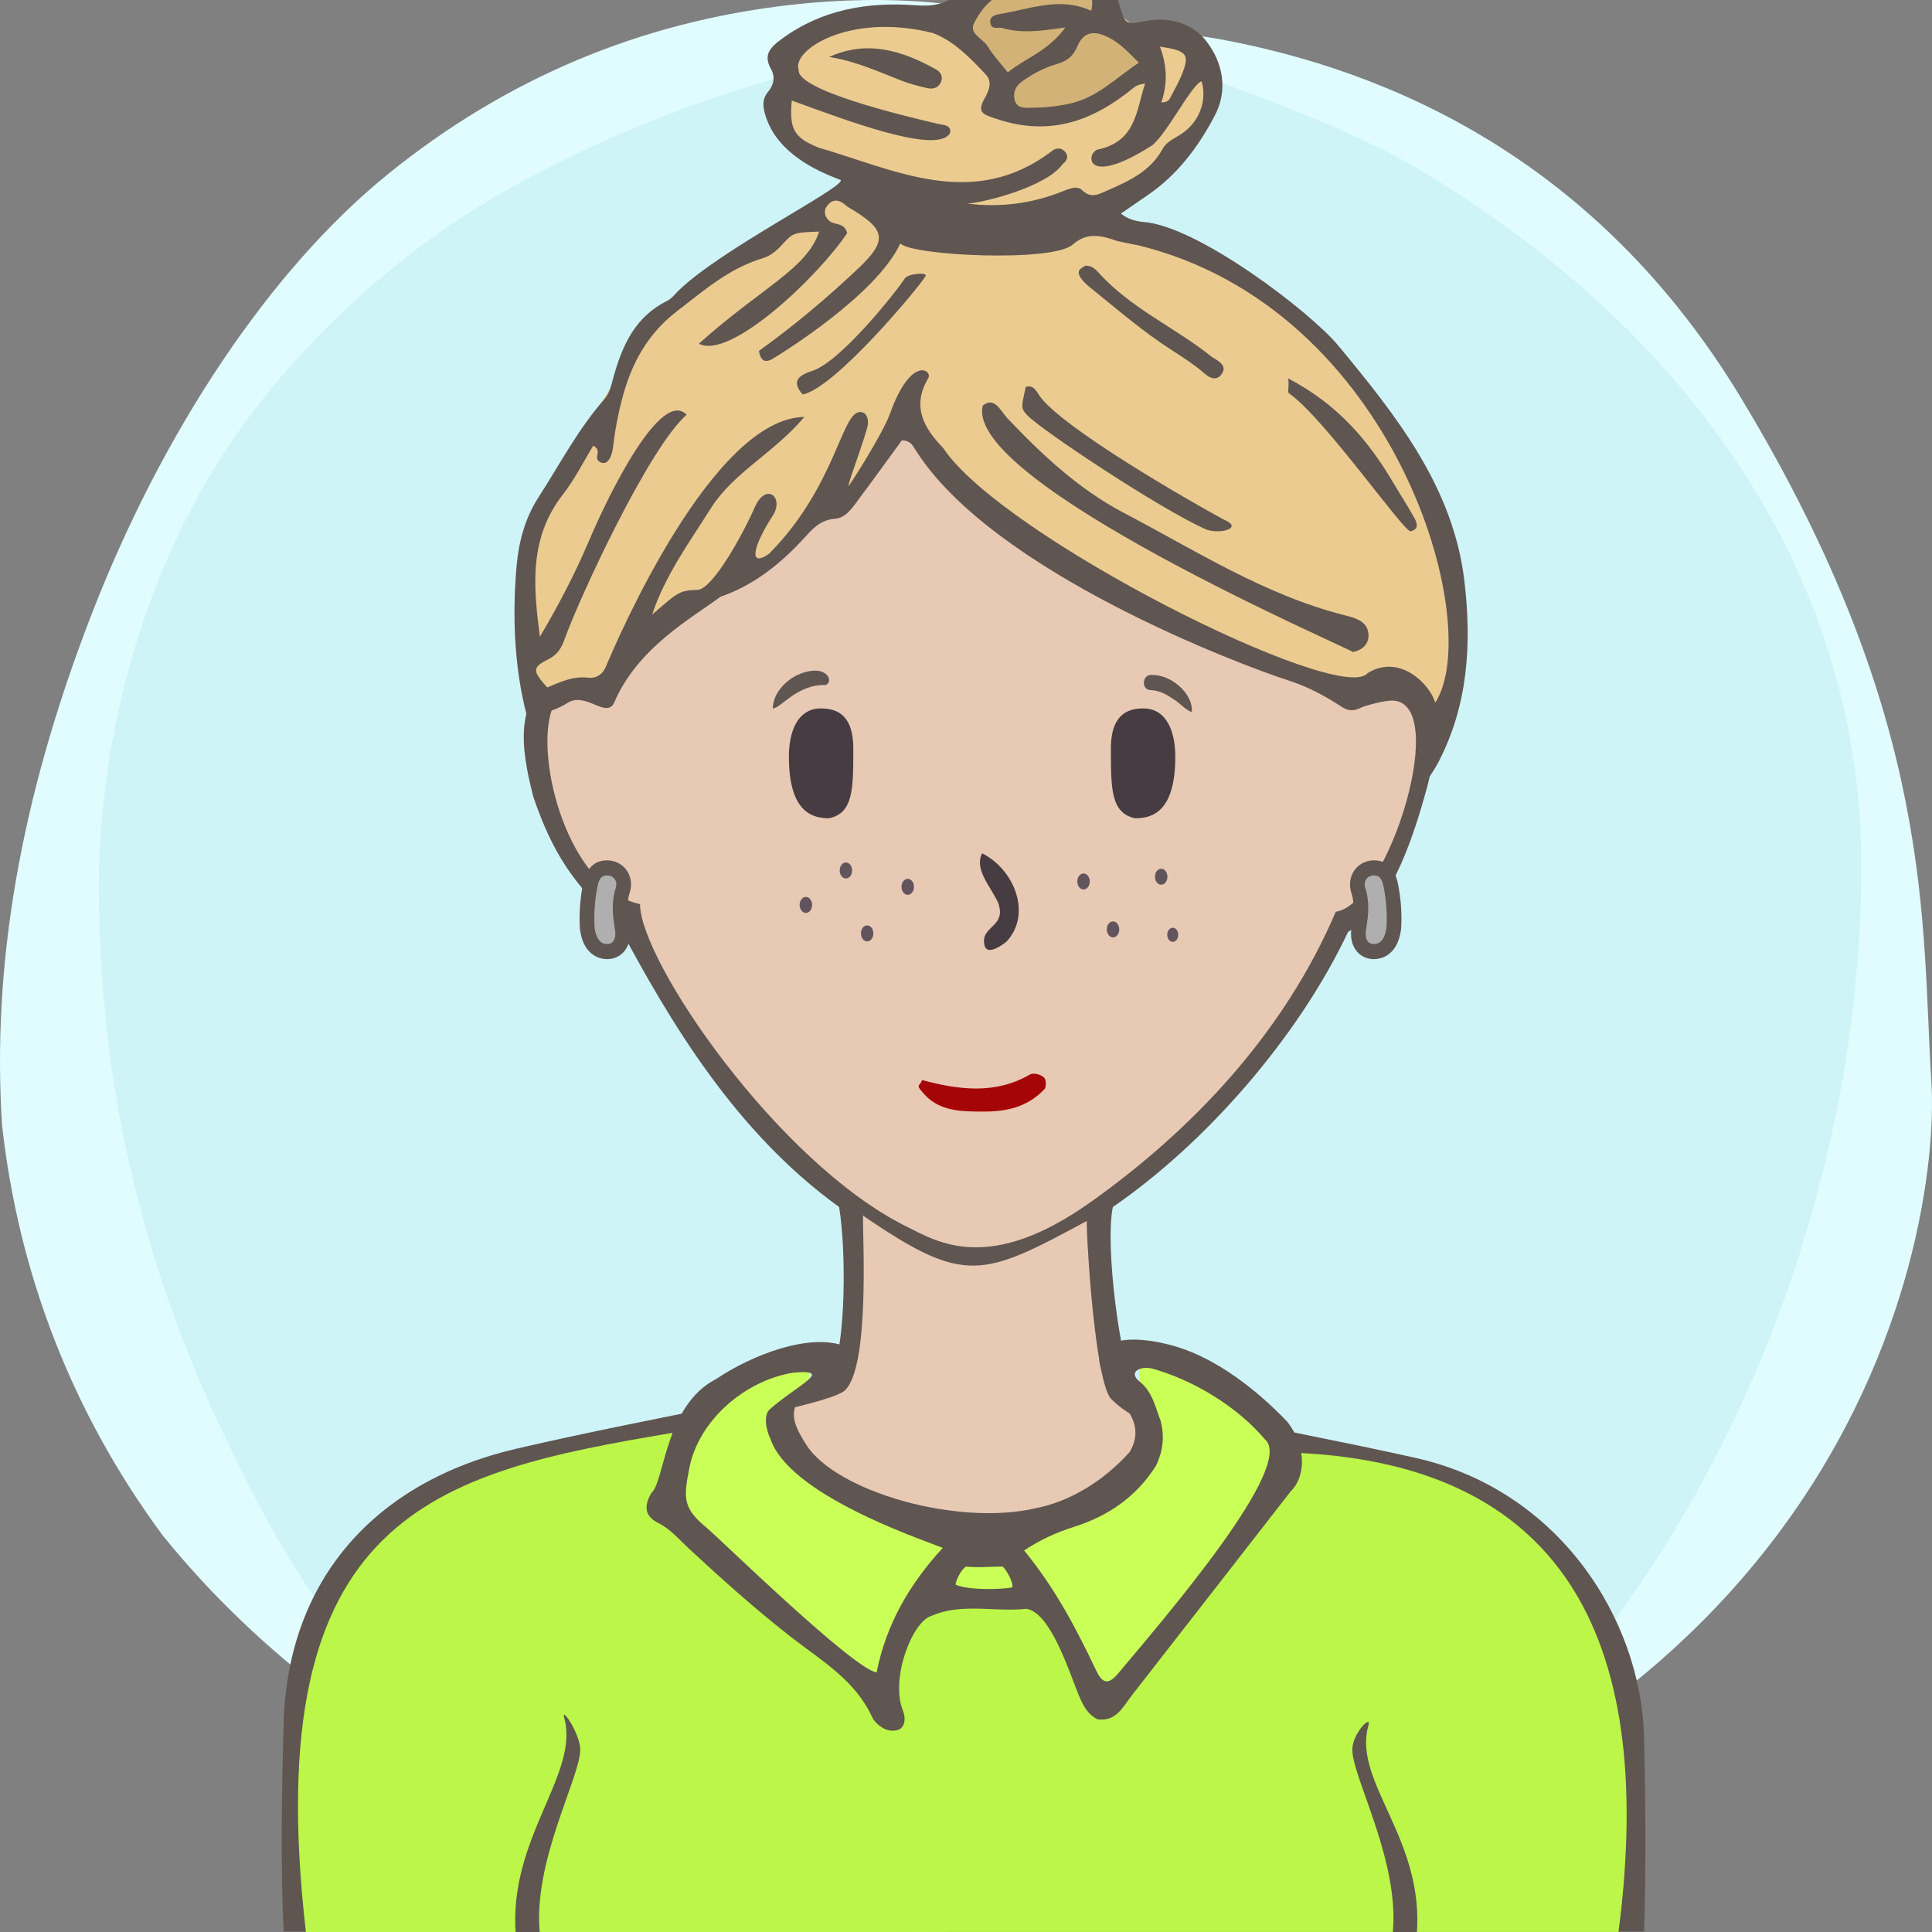 <?xml version="1.0" encoding="UTF-8"?>
<svg width="240px" height="240px" viewBox="0 0 240 240" version="1.1" xmlns="http://www.w3.org/2000/svg" xmlns:xlink="http://www.w3.org/1999/xlink">
  <rect x="0" y="0" width="240" height="240" fill="#808080" stroke="none"/>
  <title>Beste Freundin gesucht</title>
  <desc>Profilbild</desc>
  <g id="beste-freundin-gesucht" stroke="none" stroke-width="1" fill="none" fill-rule="evenodd">
    <g fill="none" fill-rule="evenodd">
        <path fill="#E0FCFF" d="M239.919,134.308 C241.162,153.816 229.215,227.784 119.966,239.778 C107.376,240.801 91.116,238.421 73.512,229.716 L70.166,227.784 C48.166,217.709 32.063,205.38 20.226,190.756 C9.026,175.619 2.295,158.277 0.25,139.719 C-0.993,120.21 2.363,99.697 11.237,76.672 C20.11,53.648 33.526,33.512 48.192,21.632 C62.859,9.752 79.517,2.745 98.132,0.616 C110.542,-0.803 121.903,0.229 132.215,3.714 C141.256,3.779 147.637,4.153 151.36,4.836 C172.633,8.738 198.376,19.798 216.309,49.488 C240.53,89.588 238.676,114.799 239.919,134.308 Z"/>
        <path fill="#CEF4F8" d="M131.682,3.697 C153.137,10.258 168.153,16.128 176.728,21.308 C212.772,43.078 231.222,74.142 231.222,107.547 C231.222,140.935 219.745,176.053 199.239,203.013 C194.35,209.441 186.113,217.023 174.529,225.761 C152.192,235.106 134.015,239.778 120,239.778 C105.985,239.778 88.75,235.544 68.294,227.074 C60.428,221.353 55.199,217.218 52.607,214.671 C39.783,202.071 33.301,189.66 27.998,178.611 C17.633,157.012 12.278,134.629 12.278,109.879 C12.278,96.555 15.529,77.178 25.631,59.817 C34.294,44.927 48.652,31.63 62.877,23.647 C83.417,12.12 106.352,5.47 131.682,3.697 Z"/>
    </g>
    <!-- Hair --><!-- Head --><!-- Gesicht normal Sommersprossen --><path d="M204.239,215.941 C203.891,200.941 193.503,185.068 175.905,181.12 C158.308,177.171 142.239,174.941 140.711,171.961 C139.183,168.98 137.239,154.941 138.239,149.941 C149.731,142.039 161.239,128.941 167.466,115.759 C172.494,112.941 175.264,105.123 177.239,97.941 C179.215,90.759 178.06,83.439 172.494,83.439 L170.239,83.439 C170.239,83.439 169.035,73.328 167.239,67.941 C157.239,42.941 134.606,34.061 111.622,37.832 C98.694,40.346 77.146,52.555 73.017,75.72 C72.657,78.413 72.298,84.337 72.298,84.337 C72.298,84.337 69.964,83.8 68.887,84.337 C63.239,86.941 65.239,94.941 66.239,98.941 C68.574,105.82 71.239,109.941 76.787,114.862 C83.239,126.941 91.311,140.604 104.239,149.941 C105.239,155.941 105.049,169.903 102.644,171.422 C100.239,172.941 81.859,175.863 64.239,179.941 C46.62,184.019 35.778,196.163 35.239,213.941 C34.701,231.719 35.239,239.941 35.239,239.941 L201.239,239.941 L204.239,239.941 C204.239,239.941 204.588,230.941 204.239,215.941 Z" fill="#5F5551"></path><path d="M178,184.678 C147,176.356 143,178.678 138.056,173.804 C136.106,171.881 135,154.91 135,151.678 C122,158.678 119.866,159.678 107.197,151 C107.197,154.412 108,169.678 105,172.678 C102,175.678 57,181.322 48,191 C40.647,198.907 38,207.406 38,217.678 C38,220.336 38,239.678 38,239.678 L169.291,239.792 L201,239.819 C201,239.819 209,193 178,184.678 Z" fill="#e8c9b4"></path><path d="M79.505,112.314 C70.505,110.386 66.505,94.314 68.505,88.314 C69.505,85.607 75.616,87.582 75.616,87.582 C75.616,87.582 75.725,70.427 83.505,60.314 C93.505,47.314 108.108,40 122.841,40 C134.505,40 141.654,43.413 150.505,49.314 C168.505,61.314 168.809,87.942 168.809,87.942 C168.809,87.942 171.148,87.176 172.58,87.044 C180.505,86.314 172.58,112.314 165.936,113.261 C159.505,128.314 148.169,140.314 135.505,149.314 C122.841,158.314 116.505,154.314 112.505,152.314 C96.505,144.314 79.505,119.314 79.505,112.314 Z" fill="#e8c9b4"></path><path d="M67.087,240.446 C66.087,231.446 72.087,220.943 72.087,217.446 C72.087,215.446 69.667,211.976 70.087,213.446 C72.087,220.446 63.087,228.446 64.087,240.446 L67.087,240.446 Z" fill="#5F5551"></path><path d="M171.078,240.446 C170.078,231.446 176.078,220.943 176.078,217.446 C176.078,215.446 173.658,212.976 174.078,214.446 C176.078,221.446 167.078,228.446 168.078,240.446 L171.078,240.446 Z" fill="#5F5551" transform="translate(172.039, 227.223) scale(-1, 1) translate(-172.039, -227.223) "></path><path d="M141,101.648 C138,101 138,98 138,93 C138,90 139,88 142,88 C145,88 146,91 146,94 C146,101 143,101.648 141,101.648 Z" fill="#463C42"></path><path d="M101,101.648 C98,101 98,98 98,93 C98,90 99,88 102,88 C105,88 106,91 106,94 C106,101 103,101.648 101,101.648 Z" fill="#463C42" transform="translate(102, 94.824) scale(-1, 1) translate(-102, -94.824) "></path><path d="M128.004,133.448 C128.363,133.267 129.261,133.448 129.62,133.807 C129.98,133.985 129.98,134.883 129.8,135.244 C127.645,137.576 124.944,138.084 122.222,138.084 C119.5,138.084 116.512,138.115 114.537,135.603 C113.687,134.698 114.358,134.883 114.537,134.165 C119.206,135.422 123.695,135.96 128.004,133.448 Z" fill="#A50507"></path><path d="M125,117 C124.252,117.573 122.234,119 122.234,116.888 C122.234,115 125,115 124,112.162 C123,110 121,108 122,106 C126,108 128.252,113.573 125,117 Z" fill="#463C42"></path><path d="M100.973,83.32 C101.71,83.254 102.321,83.442 102.719,83.848 C103.146,84.288 103.098,84.947 102.499,85.101 C99,85 96.984,88.001 96,88 C96.014,85.769 98.38,83.547 100.973,83.32 Z" fill="#5F5551"></path><path d="M142.774,85.917 C141.701,85.858 141.721,84.008 142.907,84.035 C145.299,83.758 148.242,85.917 148.242,88.175 C147.625,88.098 146.613,87.211 146.076,86.92 C144.803,86.229 144.124,85.876 142.774,85.917 Z" fill="#5F5551" transform="translate(145.117, 86.093) rotate(5) translate(-145.117, -86.093) "></path><g><path d="M100.881,112.412 C100.881,112.96 100.534,113.406 100.106,113.406 C99.681,113.406 99.333,112.96 99.333,112.412 C99.333,111.865 99.681,111.418 100.106,111.418 C100.534,111.418 100.881,111.865 100.881,112.412" fill="#61545D"></path><path d="M146.365,116.122 C146.365,116.605 146.061,117 145.683,117 C145.304,117 145,116.605 145,116.122 C145,115.638 145.304,115.244 145.683,115.244 C146.061,115.244 146.365,115.638 146.365,116.122" fill="#61545D"></path><path d="M108.495,115.948 C108.495,116.495 108.151,116.942 107.723,116.942 C107.294,116.942 106.95,116.495 106.95,115.948 C106.95,115.4 107.294,114.954 107.723,114.954 C108.151,114.954 108.495,115.4 108.495,115.948" fill="#61545D"></path><path d="M135.374,109.5 C135.374,110.047 135.029,110.494 134.602,110.494 C134.173,110.494 133.829,110.047 133.829,109.5 C133.829,108.952 134.173,108.506 134.602,108.506 C135.029,108.506 135.374,108.952 135.374,109.5" fill="#61545D"></path><path d="M105.084,109.127 C104.656,109.127 104.311,108.681 104.311,108.133 C104.311,107.586 104.656,107.139 105.084,107.139 C105.511,107.139 105.857,107.586 105.857,108.133 C105.857,108.681 105.511,109.127 105.084,109.127 Z" fill="#61545D"></path><path d="M145.021,108.909 C145.021,109.46 144.675,109.903 144.246,109.903 C143.819,109.903 143.475,109.46 143.475,108.909 C143.475,108.363 143.819,107.915 144.246,107.915 C144.675,107.915 145.021,108.363 145.021,108.909" fill="#61545D"></path><path d="M139.038,115.452 C139.038,116 138.692,116.448 138.266,116.448 C137.838,116.448 137.49,116 137.49,115.452 C137.49,114.906 137.838,114.458 138.266,114.458 C138.692,114.458 139.038,114.906 139.038,115.452" fill="#61545D"></path><path d="M113.535,110.164 C113.535,110.712 113.189,111.158 112.762,111.158 C112.334,111.158 111.989,110.712 111.989,110.164 C111.989,109.616 112.334,109.17 112.762,109.17 C113.189,109.17 113.535,109.616 113.535,110.164" fill="#61545D"></path></g><!-- Outfit --><g><path d="M83.482,178 C54.205,182.941 32,188 38,240 L201.054,239.993 C205.998,201.998 192.871,182.167 161.673,180.502 C133.074,198.353 107.01,197.519 83.482,178 Z" fill="#bbf648"></path><path d="M67.078,240.353 C66.078,231.353 72.078,220.85 72.078,217.353 C72.078,215.353 69.658,211.883 70.078,213.353 C72.078,220.353 63.078,228.353 64.078,240.353 L67.078,240.353 Z" fill="#5F5551"></path><path d="M171.069,240.353 C170.069,231.353 176.069,220.85 176.069,217.353 C176.069,215.353 173.649,212.883 174.069,214.353 C176.069,221.353 167.069,228.353 168.069,240.353 L171.069,240.353 Z" fill="#5F5551" transform="translate(172.03, 227.13) scale(-1, 1) translate(-172.03, -227.13) "></path><path d="M83.963,187.313 C88.662,193.199 109.574,211 109.574,211 C109.574,211 110.419,199.375 114.478,198.876 C114.579,198.863 114.684,198.849 114.793,198.834 C119.965,199.365 130.332,194.951 136.479,209.808 C137.596,212.509 159.773,183.178 159.705,179.885 C159.637,176.591 142.132,167.201 141.587,169.304 C141.042,171.406 143.153,178.343 140.089,183.038 C137.023,187.733 123.878,192.218 121.085,191.798 C118.292,191.377 89.734,181.981 100.534,171.217 C101.624,161.826 79.263,181.427 83.963,187.313 Z" fill="#caff57"></path><path d="M124.542,194.607 C122.573,194.607 121.85,194.767 120.011,194.607 C119.475,194.849 118.694,196.351 118.716,196.854 C120.412,197.597 124.399,197.433 125.722,197.205 C125.993,196.79 125.077,195.031 124.542,194.607 Z M85.626,182.386 C84.868,186.242 84.858,187.381 87.893,189.882 C89.349,191.083 106.033,207.384 108.899,207.751 C110.082,201.771 112.978,196.777 117.117,192.282 C113.693,190.96 97.943,185.557 95.704,178.722 C95.222,177.786 94.732,175.713 95.704,175 C99.08,172.045 103.686,170.074 98.573,170.516 C92.774,171.413 86.835,176.238 85.626,182.386 Z M143.223,170.035 C141.749,169.62 140.004,170.394 141.613,171.665 C143.223,172.937 143.617,175.15 144.144,176.388 C144.699,178.363 144.479,180.258 143.598,182.086 C141.147,185.951 137.653,188.33 133.445,189.662 C131.319,190.335 129.308,191.216 127.217,192.606 C131.114,197.333 133.751,202.42 136.218,207.61 C136.973,209.203 137.763,209.237 138.865,207.926 C144.984,200.642 160.937,182.072 157.146,178.817 C153.681,174.7 148.203,171.435 143.223,170.035 Z M139.564,174.466 C137.878,172.322 135.171,168.703 137.403,167.289 C139.564,165.642 144.226,166.706 146.143,167.289 C151.225,168.829 156.178,172.704 159.9,176.602 C162.482,179.907 162.071,183.619 160.322,185.276 C153.766,193.7 147.215,202.127 140.648,210.543 C139.514,211.998 138.655,213.913 136.337,213.576 C134.891,212.848 134.362,211.463 133.786,210.024 C132.666,207.222 130.394,200.248 127.494,199.852 C126.299,199.983 125.093,199.962 123.886,199.917 C121.125,199.813 118.355,199.579 115.682,200.736 C113.305,201.473 110.586,208.51 112.154,212.48 C112.46,213.253 112.531,214.235 111.812,214.784 C110.123,215.6 108.596,213.87 108.39,213.411 C106.301,208.759 102.092,206.328 98.408,203.467 C93.91,199.97 89.679,196.179 85.506,192.301 C84.313,191.192 83.246,189.923 81.777,189.193 C79.965,188.291 80.037,186.984 80.921,185.45 C82.569,184.077 82.581,174.538 88.998,171.286 C93.101,168.506 100.539,165.417 105.135,167.289 C106.943,168.148 101.849,173.588 101.234,173.423 C100.619,173.259 100.047,172.82 99.25,173.202 C98.62,175.417 97.882,175.914 100.187,179.52 C103.904,185.276 118.942,189.662 128.772,187.334 C133.036,186.474 137.155,183.91 140.33,180.376 C141.609,178.19 141.072,176.383 139.564,174.466 Z" fill="#5F5551"></path></g><!-- Makeup --><!-- mu 3-8 Manipuliert in Hauptdatei-->
<!-- Extras --><!-- Creolen silber --><g><path d="M75.409,118.208 C74.641,118.208 73.3,117.84 72.955,115.371 C72.842,113.582 72.968,111.758 73.315,110.023 C73.433,109.418 73.754,107.813 75.384,107.813 C76.181,107.845 76.768,108.16 77.132,108.703 C77.495,109.247 77.577,109.935 77.36,110.593 C76.841,112.161 77.037,113.74 77.299,115.356 C77.383,115.86 77.44,116.811 76.896,117.514 C76.577,117.93 76.117,118.168 75.568,118.202 L75.409,118.208 Z" fill="#AFAFAF"></path><path d="M75.385,106.876 L75.385,106.876 C74.301,106.876 72.907,107.387 72.42,109.834 C72.059,111.651 71.926,113.56 72.039,115.356 L72.043,115.429 L72.053,115.502 C72.524,118.881 74.739,119.146 75.409,119.146 C75.478,119.146 75.551,119.144 75.622,119.138 C76.427,119.087 77.133,118.716 77.611,118.097 C78.177,117.366 78.385,116.337 78.199,115.199 C77.947,113.65 77.773,112.257 78.224,110.896 C78.531,109.966 78.403,108.947 77.883,108.171 C77.361,107.389 76.498,106.917 75.516,106.877 L75.48,106.877 L75.385,106.876 Z M75.385,108.751 C75.405,108.751 75.423,108.751 75.445,108.752 C76.348,108.79 76.735,109.568 76.496,110.292 C75.916,112.051 76.113,113.761 76.4,115.508 C76.525,116.273 76.398,117.211 75.511,117.267 C75.476,117.271 75.442,117.271 75.409,117.271 C74.464,117.271 74.02,116.399 73.86,115.238 C73.761,113.656 73.869,111.914 74.206,110.209 C74.347,109.51 74.537,108.751 75.385,108.751 L75.385,108.751 Z" fill="#5F5551"></path><path d="M170.525,118.202 C169.976,118.167 169.516,117.929 169.195,117.514 C168.653,116.811 168.709,115.861 168.791,115.354 C169.056,113.74 169.249,112.161 168.731,110.594 C168.514,109.934 168.598,109.246 168.961,108.704 C169.324,108.16 169.912,107.845 170.61,107.815 L170.614,107.815 C172.338,107.815 172.658,109.418 172.778,110.022 C173.123,111.756 173.249,113.582 173.143,115.298 C172.793,117.839 171.452,118.208 170.682,118.208 L170.525,118.202 Z" fill="#AFAFAF"></path><path d="M170.706,106.876 L170.67,106.876 L170.577,106.877 C169.595,106.917 168.73,107.389 168.209,108.171 C167.689,108.947 167.561,109.966 167.867,110.896 C168.318,112.257 168.147,113.65 167.893,115.199 C167.707,116.337 167.915,117.366 168.48,118.097 C168.959,118.716 169.665,119.087 170.467,119.138 C170.542,119.144 170.613,119.146 170.683,119.146 C171.352,119.146 173.567,118.881 174.038,115.502 L174.049,115.429 L174.053,115.356 C174.166,113.56 174.033,111.651 173.671,109.834 C173.184,107.387 171.79,106.876 170.706,106.876 M170.706,108.751 C171.555,108.751 171.745,109.51 171.885,110.209 C172.223,111.914 172.33,113.656 172.232,115.238 C172.071,116.399 171.628,117.271 170.683,117.271 C170.65,117.271 170.615,117.271 170.581,117.267 C169.694,117.211 169.566,116.273 169.692,115.508 C169.978,113.761 170.175,112.051 169.595,110.292 C169.356,109.568 169.743,108.79 170.646,108.752 C170.668,108.751 170.686,108.751 170.706,108.751" fill="#5F5551"></path></g><!-- Hair --><!-- Bun --><g transform="translate(63, -6)"><path d="M49.465,58.718 C57.76,72.829 101.085,90.902 106.018,92.155 C110.951,93.406 113.904,92.794 116.793,93.691 C125.366,76.469 108.65,41.131 72.079,34.314 C90.489,19.28 90.104,15.575 84.318,11.114 C76.932,12.184 72.257,1.396 67.198,2.027 C56.479,8.338 41.132,8.294 40.573,8.716 C19.268,24.829 49.643,27.596 44.436,27.9 C39.617,31.423 32.994,34.5 28.026,38.123 C14.794,46.149 -2.742,74.835 3.149,93.967 C7.348,95.146 40.892,70.496 49.465,58.718 Z" fill="#ebcb90"></path><g><path d="M62.822,17.978 C62.879,17.092 54.33,7.951 57,6 C57.961,5.298 63.598,4.949 72.511,6 C75.392,6.34 73.266,9.608 75.215,10.56 C76.704,11.287 77.789,12.437 79,13.563 C75.215,18.383 62.524,22.528 62.822,17.978 Z" fill="#d2b277"></path><path d="M106.897,89.614 C103.593,93.755 61.415,72.672 54.149,61.63 C51.717,59.146 50.246,56.444 52.308,52.984 C52.887,52.011 50.183,50.056 47.563,57.377 C46.66,59.901 42.483,66.404 42.417,66.369 C42.236,66.232 44.438,60.556 44.789,58.833 C44.936,58.107 44.661,57.106 43.763,57.188 C41.502,57.395 40.735,66.507 32.536,74.788 C29.947,76.598 30.458,73.907 33.153,69.808 C34.287,67.547 32.061,66.018 30.758,69.016 C29.342,72.284 25.669,78.922 23.778,79.266 C21.426,79.377 21.426,79.377 18.014,82.351 C19.595,77.529 22.624,73.385 25.318,69.119 C28.093,64.719 33.135,62.274 36.929,57.791 C25.542,57.946 13.737,85.281 12.28,88.784 C11.916,89.659 11.224,90.325 9.959,90.178 C8.172,89.971 6.574,90.729 4.984,91.4 C3.176,89.397 3.066,88.919 5.018,87.954 C6.32,87.309 6.759,86.457 7.178,85.291 C8.965,80.309 17.563,61.676 22.285,57.528 L22.292,57.516 C19.158,54.276 12.795,66.976 10.14,73.238 C8.419,77.296 6.363,81.223 4.068,85.099 C3.26,78.921 2.676,72.868 6.921,67.433 C8.384,65.559 9.448,63.398 10.695,61.369 C11.646,61.865 11.069,62.509 11.186,63.024 C11.27,63.392 12.837,64.55 13.204,61.2 C13.411,59.3 13.796,57.413 14.278,55.562 C15.389,51.29 17.372,47.518 21.078,44.675 C24.399,42.13 27.532,39.349 31.708,38.093 C32.7,37.795 33.429,37.195 34.106,36.451 C35.541,34.871 35.572,34.896 38.761,34.765 C37.225,39.416 31.709,41.635 23.818,48.691 C27.712,50.791 38.757,40.215 42.242,34.949 C41.904,33.637 40.724,33.973 40.087,33.486 C39.432,32.985 39.256,32.2 39.758,31.551 C40.863,30.12 42.068,31.555 42.282,31.68 C46.915,34.403 47.485,35.7 43.608,39.354 C39.696,43.043 35.702,46.418 31.274,49.592 C31.452,50.551 31.85,51.246 32.983,50.568 C34.227,49.826 45.907,42.595 48.843,36.235 C50.183,37.764 67.739,38.62 70.269,36.375 C72.067,34.779 73.888,35.268 75.832,35.952 C75.889,35.971 78.358,36.478 78.345,36.461 C110.446,44.267 121.512,83.651 115.293,93.287 C114.618,90.99 110.872,87.161 106.897,89.614 Z M35.357,18.488 C41.603,20.744 53.504,25.349 55.021,22.516 C55.206,21.515 54.217,21.547 53.51,21.383 C48.896,20.314 35.914,17.162 36.219,14.681 C35.279,12.302 42.417,7.492 52.875,10.097 C55.455,11.061 57.557,13.208 59.461,15.261 C60.329,16.198 59.843,17.295 59.281,18.287 C58.29,20.033 59.223,20.248 60.885,20.8 C67.463,22.989 72.82,20.994 77.759,16.948 C78.124,16.648 78.578,16.446 79.245,16.386 C78.165,19.63 78.155,23.493 73.532,24.54 C71.888,24.697 71.423,29.623 80.145,24.041 C82.074,22.442 85.1,16.375 86.277,16.096 C86.966,18.527 85.989,21.229 83.642,22.715 C82.799,23.251 81.875,23.644 81.404,24.523 C79.915,27.297 77.19,28.516 74.436,29.717 C73.421,30.161 72.517,30.68 71.423,29.623 C70.793,29.012 69.802,29.452 68.953,29.789 C65.189,31.287 61.263,31.806 57.171,31.294 C59.577,31.117 67.121,29.1 68.994,26.39 C69.53,25.995 69.807,25.438 69.31,24.854 C68.816,24.274 68.091,24.377 67.637,24.791 C57.842,32.199 48.137,27.076 38.737,24.352 C35.578,23.106 35.043,21.993 35.357,18.488 Z M60.774,5.634 C64.084,3.696 67.542,3.49 71.169,4.684 C72.463,5.11 72.962,5.847 72.542,7.338 C68.657,5.543 64.932,7.134 61.152,7.753 C60.536,7.854 59.883,8.081 60.031,8.879 C60.195,9.76 60.988,9.326 61.519,9.482 C63.831,10.165 66.168,9.869 69.345,9.412 C67.147,12.41 64.425,13.177 62.193,14.993 C61.293,13.851 60.379,12.897 59.724,11.8 C59.134,10.81 57.33,10.175 57.983,8.911 C58.606,7.703 59.437,6.417 60.774,5.634 Z M78.472,13.791 C75.604,15.68 73.35,18.122 69.868,18.878 C68.255,19.228 66.683,19.376 65.07,19.39 C64.215,19.398 63.234,19.45 63.021,18.314 C62.851,17.41 63.186,16.676 63.957,16.12 C65.267,15.175 66.7,14.42 68.253,13.963 C69.527,13.589 70.289,13.049 70.834,11.749 C71.597,9.934 72.919,9.716 74.807,10.697 C76.25,11.446 77.299,12.63 78.472,13.791 Z M82.375,18.145 C82.206,18.47 81.951,18.734 81.267,18.714 C82.061,16.411 81.977,14.112 81.084,11.787 C84.48,12.304 84.82,12.74 83.822,15.238 C83.423,16.238 82.874,17.183 82.375,18.145 Z M103.236,48.922 C99.738,44.703 85.678,33.993 78.999,33.573 C78.061,33.465 77.154,33.256 76.243,32.533 C77.483,31.678 78.483,30.979 79.494,30.294 C83.272,27.731 85.877,24.235 87.912,20.343 C89.589,17.136 88.888,13.796 86.897,11.167 C85.198,8.923 82.318,8.004 79.142,8.638 C76.771,9.113 76.742,8.982 76.009,6.433 C75.057,3.124 73.266,1.703 69.737,1.151 C64.496,0.332 60.044,2.224 56.177,5.176 C54.386,6.544 52.883,6.813 50.793,6.658 C44.771,6.212 39.099,7.179 34.12,10.828 C32.631,11.92 31.779,12.827 32.809,14.646 C33.296,15.505 33.142,16.535 32.444,17.359 C31.514,18.457 31.826,19.633 32.235,20.776 C33.756,25.023 38.305,27.206 41.459,28.367 C41.714,29.385 26.466,37.016 21.255,42.139 C20.817,42.568 20.422,43.1 19.888,43.365 C15.97,45.308 14.388,48.751 13.292,52.547 C12.995,53.578 12.794,54.773 12.118,55.544 C8.808,59.305 6.53,63.691 3.862,67.832 C2.213,70.39 1.441,73.298 1.17,76.349 C0.654,82.134 0.829,88.784 2.438,94.868 C3.862,94.369 5.018,94.868 7.555,93.287 C9.765,91.911 12.339,95.321 13.292,93.287 C16.202,86.457 22.876,82.823 26.491,80.137 C30.633,78.699 33.916,76.074 36.828,72.915 C37.882,71.772 38.827,70.586 40.745,70.438 C42.141,70.331 42.962,68.959 43.764,67.889 C45.572,65.477 47.327,63.03 49.027,60.704 C50.033,60.698 50.358,61.296 50.657,61.777 C60.213,77.129 91.739,88.824 96.948,90.489 C99.368,91.262 101.529,92.398 103.593,93.755 C104.529,94.369 105.203,94.387 106.273,93.808 C111.403,91.419 116.004,93.447 112.599,103.929 C112.589,105.596 114.938,102.125 115.713,100.626 C119.399,93.492 119.821,85.913 118.914,78.19 C117.547,66.558 110.467,57.647 103.236,48.922 Z" fill="#5F5551"></path></g><path d="M59.086,56.384 C60.542,55.173 61.364,57.142 62.143,57.961 C66.428,62.474 70.997,66.77 76.586,69.7 C85.502,74.372 94.021,79.884 104.041,82.432 C105.29,82.751 106.628,83.098 106.93,84.387 C107.228,85.655 106.568,86.683 105.077,87 C104.518,86.504 56.706,65.881 59.086,56.384" fill="#5F5551"></path><path d="M86.716,71.717 C81.06,69.192 66.507,59.522 64.67,57.639 C63.753,56.698 63.885,56.577 64.421,54.057 C65.384,53.788 65.706,54.525 66.088,55.099 C68.678,59 84.847,68.299 89.018,70.541 C91.635,71.626 88.378,72.46 86.716,71.717" fill="#5F5551"></path><path d="M71.844,39 C72.632,38.993 73.08,39.434 73.488,39.887 C77.492,44.341 83.028,46.691 87.588,50.379 C87.681,50.457 87.804,50.498 87.907,50.561 C88.68,51.038 89.461,51.593 88.669,52.578 C88.09,53.298 87.31,52.984 86.728,52.473 C84.964,50.928 82.929,49.791 81.022,48.464 C78.014,46.368 75.217,43.962 72.352,41.66 C71.881,41.282 71.41,40.827 71.129,40.303 C70.71,39.522 71.409,39.271 71.844,39" fill="#5F5551"></path><path d="M97,53 C103.267,56.253 107.127,60.906 110.228,66.216 C111.022,67.574 111.899,68.894 112.656,70.268 C112.989,70.877 113.377,71.688 112.245,71.998 C111.45,72.213 101.517,57.902 97.111,54.85 C96.892,54.699 97.203,53.843 97,53" fill="#5F5551"></path><path d="M40,13.077 C44.729,10.933 49.06,12.275 53.26,14.617 C53.854,14.948 54.216,15.519 53.857,16.258 C53.523,16.947 52.857,17.091 52.23,16.953 C51.123,16.709 50.01,16.421 48.952,16.006 C46.041,14.864 43.179,13.564 40,13.077" fill="#5F5551"></path><path d="M49.401,40.585 C49.783,39.995 52.259,39.769 51.978,40.296 C51.368,41.429 40.75,54.235 36.712,55 C35.259,53.353 36.215,52.61 37.911,52.067 C41.415,50.941 48.26,42.346 49.401,40.585" fill="#5F5551"></path></g>    </g>
</svg>
